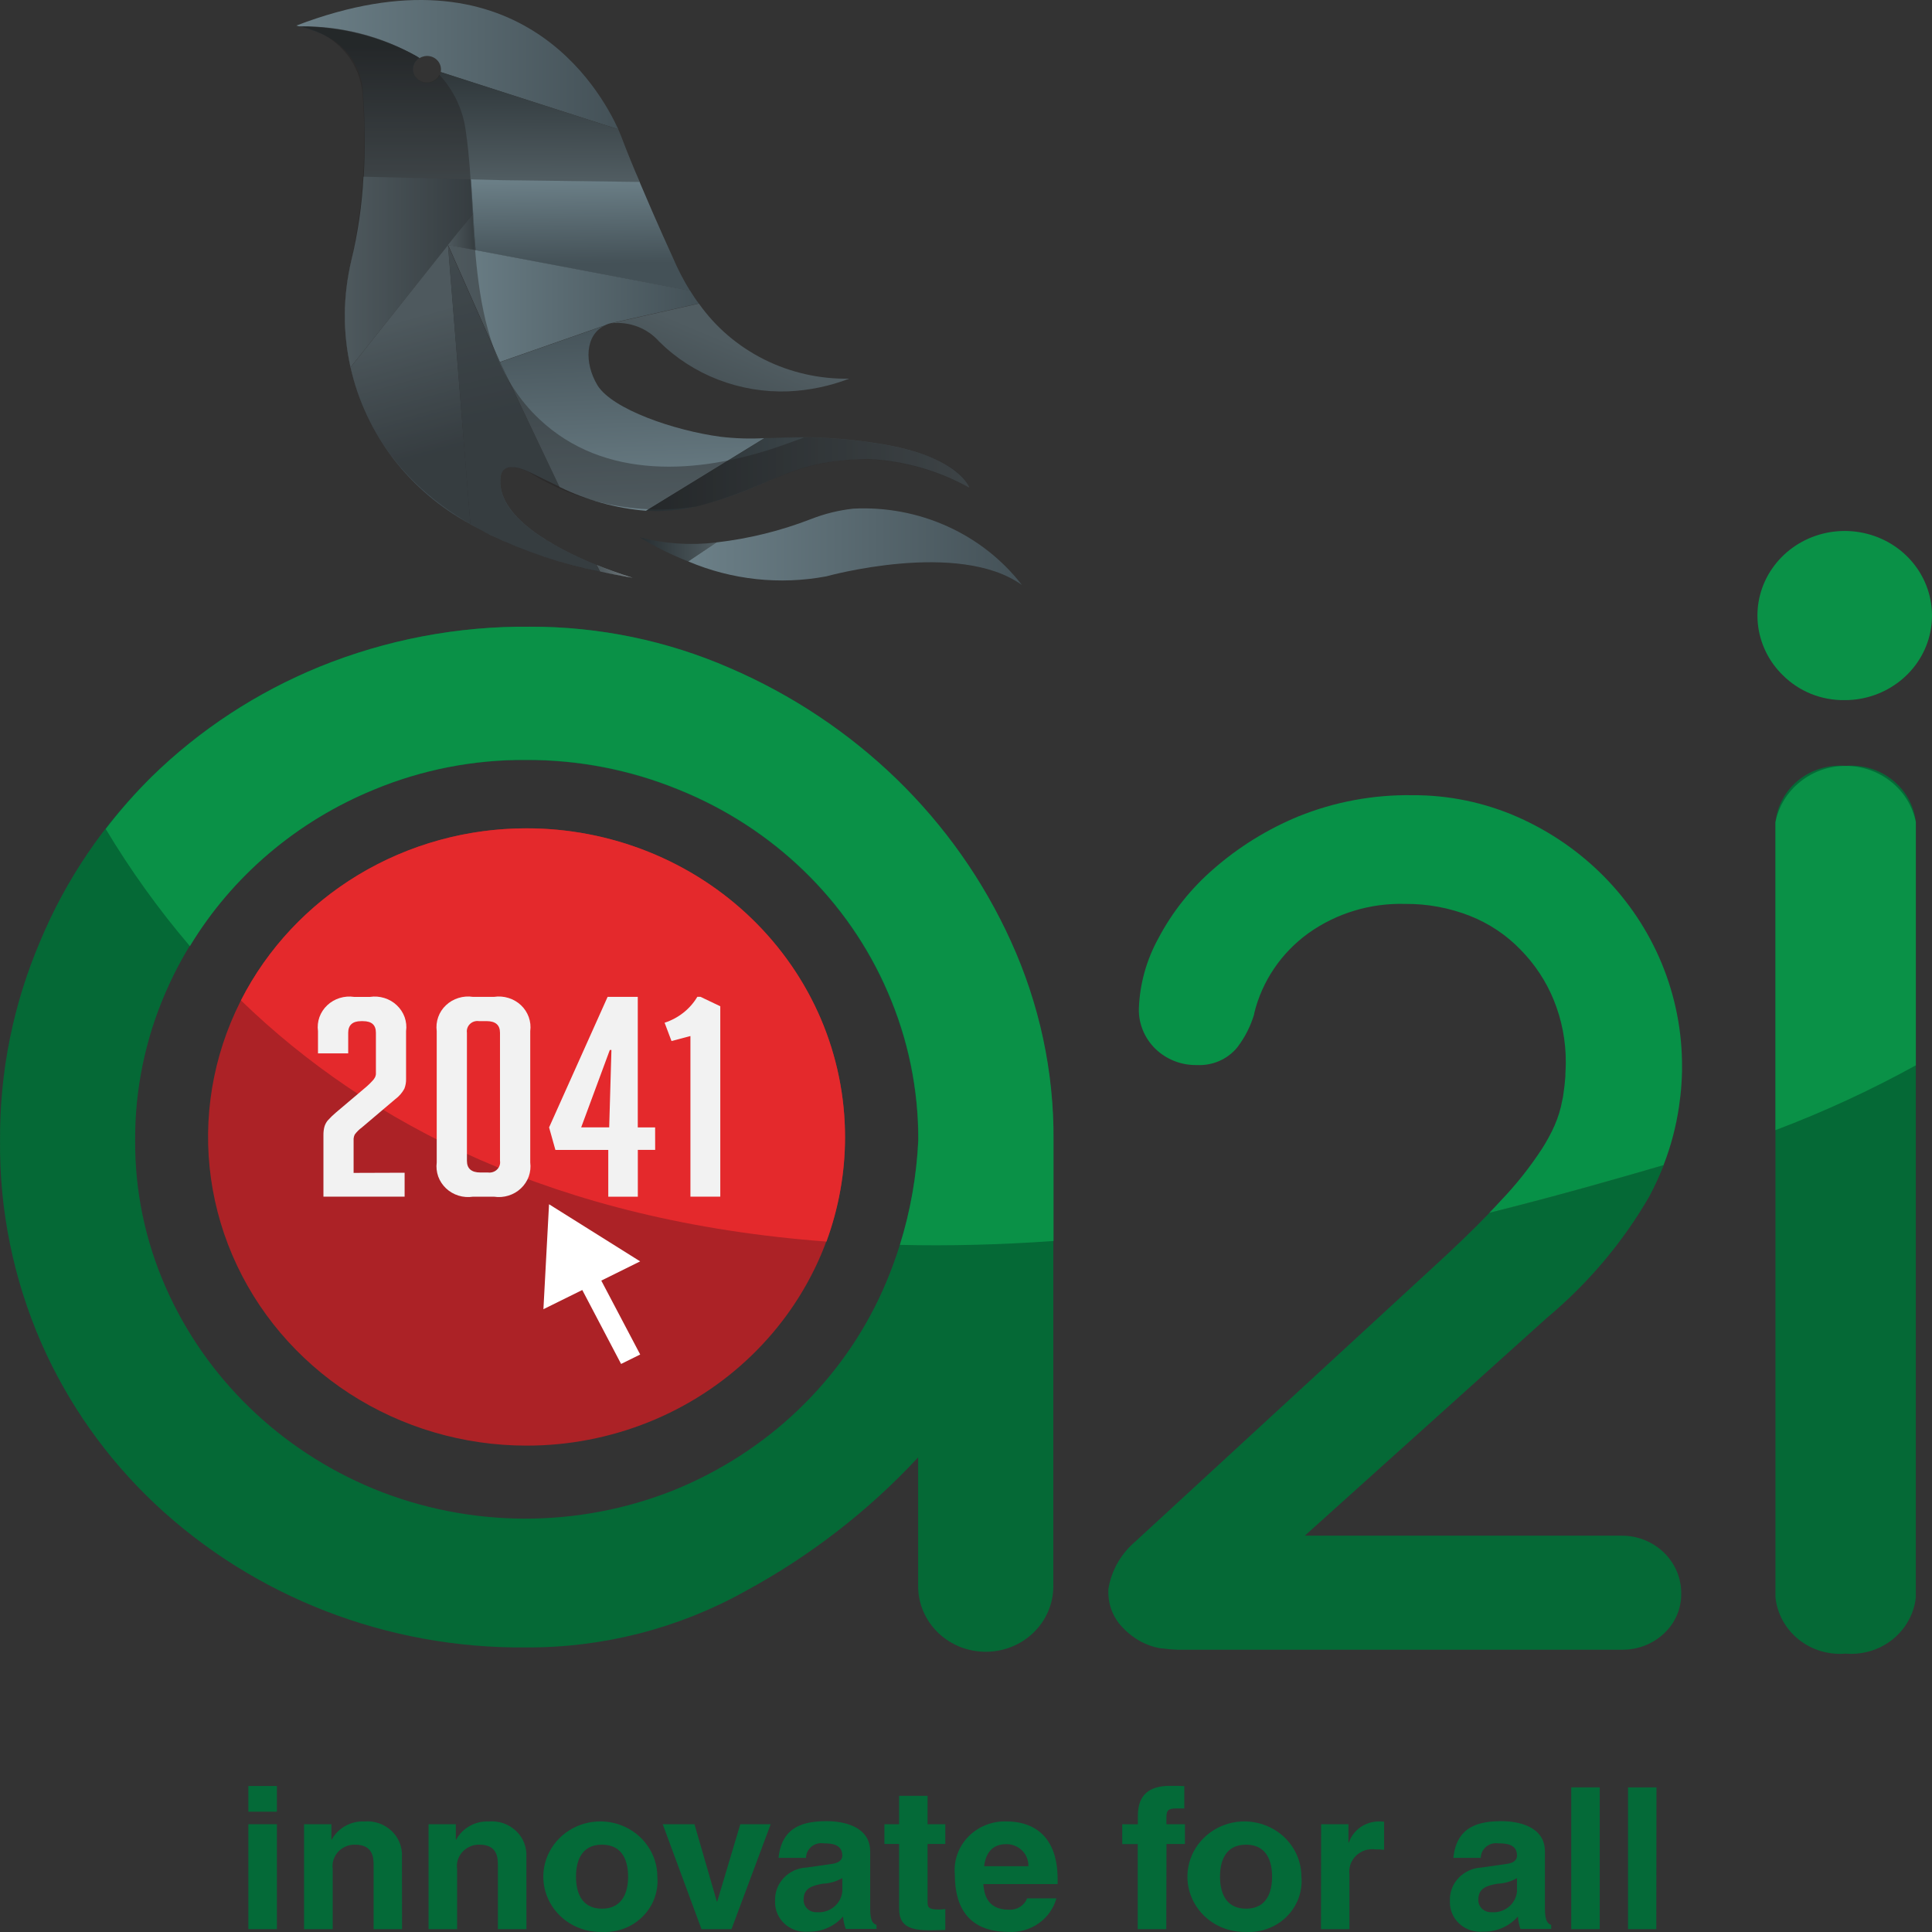 <svg width="44" height="44" viewBox="0 0 44 44" fill="none" xmlns="http://www.w3.org/2000/svg">
<rect x="0" y="0" width="44" height="44" fill="#333333" stroke="none"/>
<path d="M40.435 18.724C40.474 18.35 40.664 18.005 40.963 17.765C41.262 17.525 41.647 17.409 42.034 17.442C42.421 17.41 42.805 17.527 43.103 17.767C43.402 18.006 43.592 18.351 43.632 18.724V36.381C43.591 36.754 43.401 37.097 43.102 37.337C42.804 37.576 42.42 37.692 42.034 37.66C41.648 37.693 41.263 37.578 40.964 37.338C40.665 37.099 40.475 36.755 40.435 36.381V18.724Z" fill="#056936"/>
<path d="M20.91 33.191C19.776 34.412 18.442 35.444 16.961 36.245C15.443 37.09 13.721 37.53 11.97 37.519C8.821 37.548 5.787 36.372 3.526 34.246C2.424 33.206 1.546 31.963 0.943 30.591C0.305 29.13 -0.016 27.557 0.001 25.97C-0.01 24.41 0.303 22.864 0.92 21.423C1.502 20.029 2.363 18.76 3.453 17.689C4.544 16.619 5.842 15.768 7.273 15.186C8.79 14.569 10.422 14.258 12.067 14.273C13.635 14.269 15.186 14.589 16.616 15.213C18.031 15.822 19.319 16.679 20.414 17.74C21.512 18.807 22.396 20.063 23.019 21.444C23.669 22.869 23.999 24.412 23.989 25.97V36.126C23.989 36.522 23.827 36.901 23.538 37.181C23.25 37.461 22.858 37.618 22.45 37.618C22.041 37.618 21.65 37.461 21.361 37.181C21.073 36.901 20.91 36.522 20.91 36.126V33.191ZM20.91 25.97C20.916 24.812 20.679 23.665 20.215 22.598C19.317 20.51 17.604 18.852 15.449 17.984C14.348 17.534 13.165 17.304 11.97 17.31C10.784 17.302 9.608 17.532 8.517 17.984C6.375 18.863 4.672 20.518 3.773 22.598C3.308 23.665 3.072 24.812 3.078 25.97C3.07 27.119 3.307 28.258 3.773 29.315C4.682 31.383 6.382 33.031 8.517 33.91C9.598 34.352 10.758 34.581 11.931 34.586C13.104 34.59 14.265 34.37 15.35 33.936C17.47 33.075 19.168 31.456 20.09 29.415C20.58 28.326 20.858 27.158 20.91 25.97Z" fill="#056936"/>
<path d="M19.245 25.893C19.245 24.502 18.82 23.143 18.023 21.987C17.225 20.831 16.093 19.93 14.767 19.399C13.442 18.867 11.983 18.728 10.576 18.999C9.169 19.27 7.877 19.94 6.863 20.923C5.849 21.906 5.158 23.159 4.878 24.522C4.598 25.886 4.742 27.299 5.291 28.584C5.84 29.868 6.77 30.966 7.962 31.739C9.155 32.511 10.557 32.923 11.992 32.923C12.945 32.924 13.888 32.742 14.769 32.389C15.649 32.036 16.449 31.518 17.122 30.865C17.796 30.212 18.33 29.437 18.695 28.584C19.059 27.73 19.246 26.816 19.245 25.893Z" fill="#AC2226"/>
<path d="M20.417 17.74C19.321 16.679 18.034 15.823 16.619 15.213C15.189 14.589 13.638 14.269 12.07 14.273C10.425 14.258 8.793 14.569 7.276 15.186C5.846 15.771 4.548 16.622 3.455 17.69C3.079 18.063 2.73 18.46 2.408 18.879C2.97 19.818 3.611 20.711 4.325 21.548C5.29 19.951 6.763 18.7 8.522 17.98C9.613 17.527 10.788 17.298 11.975 17.305C13.169 17.3 14.353 17.529 15.453 17.98C17.608 18.847 19.322 20.506 20.22 22.593C20.684 23.66 20.92 24.808 20.915 25.966C20.877 26.774 20.736 27.576 20.495 28.351C21.603 28.378 22.77 28.349 23.994 28.263V25.966C24.004 24.407 23.673 22.864 23.024 21.439C22.399 20.06 21.515 18.805 20.417 17.74Z" fill="#0A9147"/>
<path d="M42.014 15.945C42.474 15.945 42.919 15.79 43.274 15.507C43.63 15.224 43.873 14.831 43.962 14.394C44.051 13.957 43.982 13.503 43.765 13.11C43.548 12.717 43.198 12.409 42.773 12.239C42.348 12.069 41.876 12.046 41.436 12.175C40.996 12.305 40.615 12.578 40.36 12.948C40.104 13.318 39.989 13.763 40.034 14.206C40.079 14.65 40.281 15.065 40.605 15.38C40.788 15.562 41.007 15.706 41.249 15.804C41.492 15.901 41.752 15.949 42.014 15.945Z" fill="#0A9147"/>
<path d="M11.992 18.865C10.638 18.864 9.312 19.231 8.162 19.923C7.012 20.616 6.086 21.607 5.487 22.783C8.397 25.603 12.644 27.812 18.822 28.276C19.102 27.511 19.246 26.705 19.245 25.893C19.245 24.97 19.058 24.055 18.694 23.202C18.329 22.349 17.795 21.575 17.121 20.922C16.448 20.269 15.648 19.752 14.768 19.399C13.888 19.046 12.944 18.864 11.992 18.865Z" fill="#E4292C"/>
<path d="M43.632 24.262V18.726C43.561 18.365 43.363 18.04 43.071 17.806C42.779 17.572 42.412 17.443 42.033 17.443C41.654 17.443 41.287 17.572 40.996 17.806C40.704 18.04 40.505 18.365 40.435 18.726V25.738C41.536 25.322 42.604 24.829 43.632 24.262Z" fill="#0A9147"/>
<path d="M6.306 41.26H5.656V40.675H6.306V41.26ZM6.306 41.545V43.935H5.656V41.545H6.306Z" fill="#046A38"/>
<path d="M9.156 43.935H8.509V42.486C8.509 42.309 8.497 42.011 8.085 42.011C8.012 42.009 7.94 42.023 7.874 42.052C7.807 42.08 7.748 42.122 7.7 42.174C7.652 42.227 7.616 42.289 7.594 42.356C7.573 42.423 7.567 42.494 7.577 42.564V43.936H6.925V41.545H7.547V41.895H7.556C7.626 41.765 7.733 41.658 7.865 41.585C7.996 41.511 8.146 41.476 8.297 41.483C8.41 41.473 8.523 41.487 8.629 41.523C8.735 41.56 8.832 41.618 8.914 41.694C8.995 41.769 9.058 41.861 9.1 41.963C9.141 42.065 9.16 42.174 9.154 42.283L9.156 43.935Z" fill="#046A38"/>
<path d="M11.989 43.935H11.339V42.486C11.339 42.309 11.331 42.011 10.918 42.011C10.845 42.009 10.774 42.023 10.707 42.052C10.641 42.08 10.581 42.122 10.533 42.174C10.485 42.227 10.449 42.289 10.427 42.356C10.406 42.423 10.4 42.494 10.41 42.564V43.936H9.76V41.545H10.381V41.895H10.39C10.46 41.765 10.567 41.658 10.699 41.585C10.83 41.511 10.98 41.476 11.131 41.483C11.244 41.473 11.357 41.487 11.463 41.523C11.569 41.56 11.667 41.618 11.748 41.694C11.829 41.769 11.893 41.861 11.934 41.963C11.975 42.065 11.994 42.174 11.988 42.283L11.989 43.935Z" fill="#046A38"/>
<path d="M13.709 43.998C13.451 44.005 13.196 43.938 12.978 43.804C12.76 43.67 12.587 43.476 12.483 43.246C12.379 43.017 12.348 42.763 12.394 42.517C12.44 42.27 12.561 42.043 12.741 41.863C12.921 41.683 13.153 41.56 13.405 41.508C13.658 41.457 13.921 41.48 14.161 41.574C14.4 41.668 14.605 41.83 14.749 42.038C14.894 42.245 14.971 42.49 14.971 42.741C14.985 42.906 14.963 43.073 14.905 43.23C14.848 43.386 14.756 43.529 14.636 43.648C14.517 43.768 14.372 43.861 14.212 43.921C14.052 43.981 13.881 44.008 13.709 43.998ZM13.709 42.011C13.21 42.011 13.118 42.434 13.118 42.741C13.118 43.047 13.213 43.469 13.709 43.469C14.205 43.469 14.305 43.048 14.305 42.741C14.305 42.433 14.211 42.011 13.709 42.011Z" fill="#046A38"/>
<path d="M16.659 43.935H15.976L15.093 41.545H15.816L16.326 43.307H16.334L16.86 41.545H17.552L16.659 43.935Z" fill="#046A38"/>
<path d="M19.818 43.469C19.818 43.751 19.881 43.812 19.962 43.838V43.93H19.262C19.228 43.839 19.207 43.744 19.2 43.647C19.102 43.759 18.98 43.849 18.843 43.908C18.705 43.968 18.555 43.997 18.404 43.993C18.306 44.001 18.207 43.989 18.115 43.958C18.022 43.926 17.937 43.876 17.866 43.81C17.795 43.744 17.739 43.665 17.702 43.577C17.665 43.488 17.648 43.394 17.652 43.298C17.647 43.202 17.662 43.106 17.695 43.016C17.729 42.925 17.78 42.842 17.847 42.77C17.914 42.699 17.994 42.642 18.084 42.6C18.174 42.559 18.271 42.536 18.37 42.532L18.955 42.448C19.05 42.434 19.183 42.391 19.183 42.258C19.183 41.994 18.923 41.981 18.757 41.981C18.708 41.973 18.657 41.976 18.609 41.989C18.561 42.003 18.516 42.026 18.479 42.057C18.441 42.089 18.41 42.128 18.389 42.172C18.368 42.216 18.357 42.264 18.357 42.312H17.731C17.805 41.58 18.33 41.476 18.833 41.476C19.183 41.476 19.818 41.58 19.818 42.168V43.469ZM19.183 42.772C19.049 42.849 18.897 42.893 18.741 42.9C18.501 42.941 18.302 43 18.302 43.261C18.3 43.299 18.307 43.338 18.321 43.374C18.336 43.41 18.358 43.442 18.386 43.47C18.415 43.497 18.448 43.518 18.486 43.532C18.523 43.545 18.563 43.551 18.603 43.549C18.744 43.561 18.885 43.517 18.994 43.428C19.102 43.34 19.171 43.213 19.183 43.076V42.772Z" fill="#046A38"/>
<path d="M21.125 41.545H21.529V41.995H21.125V43.291C21.125 43.431 21.125 43.488 21.394 43.488C21.436 43.488 21.482 43.481 21.529 43.477V43.954C21.426 43.954 21.325 43.96 21.223 43.96H21.137C20.58 43.96 20.476 43.755 20.476 43.446V41.995H20.142V41.545H20.476V40.899H21.125V41.545Z" fill="#046A38"/>
<path d="M24.059 43.234C23.996 43.462 23.854 43.662 23.658 43.801C23.461 43.94 23.221 44.01 22.978 43.998C22.281 43.998 21.746 43.676 21.746 42.689C21.731 42.532 21.751 42.374 21.805 42.225C21.858 42.076 21.944 41.94 22.055 41.826C22.167 41.712 22.303 41.622 22.454 41.563C22.604 41.503 22.766 41.476 22.929 41.482C23.415 41.482 24.087 41.704 24.087 42.799V42.909H22.395C22.413 43.094 22.451 43.492 22.978 43.492C23.066 43.498 23.154 43.476 23.229 43.429C23.303 43.383 23.36 43.315 23.391 43.234H24.059ZM23.421 42.502C23.423 42.437 23.412 42.372 23.388 42.311C23.364 42.25 23.328 42.194 23.281 42.147C23.234 42.1 23.178 42.062 23.116 42.037C23.053 42.011 22.986 41.998 22.919 41.999C22.613 41.999 22.451 42.183 22.413 42.502H23.421Z" fill="#046A38"/>
<path d="M26.561 43.935H25.911V41.998H25.558V41.547H25.914V41.354C25.914 40.86 26.192 40.672 26.637 40.672C26.828 40.672 26.915 40.672 26.972 40.678V41.186H26.791C26.568 41.186 26.564 41.253 26.564 41.453V41.546H26.986V41.996H26.566L26.561 43.935Z" fill="#046A38"/>
<path d="M28.378 43.998C28.119 44.005 27.865 43.938 27.646 43.804C27.428 43.67 27.256 43.476 27.152 43.246C27.048 43.017 27.017 42.763 27.063 42.517C27.109 42.27 27.229 42.043 27.41 41.863C27.59 41.683 27.821 41.56 28.074 41.508C28.327 41.457 28.59 41.48 28.829 41.574C29.069 41.668 29.274 41.83 29.418 42.038C29.562 42.245 29.639 42.49 29.639 42.741C29.654 42.906 29.631 43.073 29.574 43.23C29.516 43.386 29.424 43.529 29.305 43.648C29.185 43.768 29.04 43.861 28.88 43.921C28.721 43.981 28.549 44.008 28.378 43.998ZM28.378 42.011C27.876 42.011 27.785 42.434 27.785 42.741C27.785 43.047 27.88 43.469 28.378 43.469C28.876 43.469 28.971 43.048 28.971 42.741C28.971 42.433 28.877 42.011 28.378 42.011Z" fill="#046A38"/>
<path d="M30.088 41.545H30.71V41.959H30.721C30.768 41.822 30.859 41.702 30.98 41.616C31.101 41.531 31.247 41.484 31.396 41.482C31.439 41.482 31.48 41.484 31.522 41.489V42.128C31.459 42.12 31.395 42.117 31.332 42.119C31.251 42.107 31.169 42.114 31.092 42.138C31.014 42.162 30.944 42.204 30.886 42.259C30.828 42.315 30.784 42.382 30.757 42.457C30.731 42.531 30.722 42.611 30.733 42.689V43.935H30.084L30.088 41.545Z" fill="#046A38"/>
<path d="M35.185 43.469C35.185 43.751 35.249 43.812 35.328 43.838V43.93H34.628C34.596 43.839 34.576 43.744 34.569 43.647C34.471 43.759 34.348 43.849 34.21 43.908C34.072 43.968 33.921 43.997 33.77 43.993C33.672 44.001 33.574 43.989 33.481 43.957C33.389 43.925 33.305 43.875 33.234 43.809C33.163 43.744 33.107 43.664 33.071 43.576C33.034 43.488 33.017 43.393 33.021 43.298C33.016 43.202 33.031 43.106 33.064 43.016C33.097 42.925 33.149 42.842 33.216 42.771C33.282 42.7 33.363 42.642 33.453 42.601C33.542 42.56 33.639 42.536 33.739 42.532L34.321 42.448C34.424 42.434 34.549 42.391 34.549 42.258C34.549 41.994 34.291 41.981 34.122 41.981C34.073 41.974 34.023 41.977 33.975 41.99C33.927 42.004 33.883 42.027 33.845 42.059C33.808 42.09 33.777 42.129 33.756 42.172C33.736 42.216 33.724 42.264 33.724 42.312H33.099C33.174 41.58 33.698 41.476 34.202 41.476C34.549 41.476 35.185 41.58 35.185 42.168V43.469ZM34.549 42.772C34.416 42.85 34.264 42.894 34.109 42.9C33.866 42.941 33.668 43 33.668 43.261C33.666 43.299 33.673 43.338 33.687 43.374C33.702 43.41 33.724 43.442 33.752 43.47C33.781 43.497 33.815 43.518 33.852 43.532C33.889 43.545 33.929 43.551 33.969 43.549C34.111 43.561 34.251 43.517 34.36 43.429C34.468 43.34 34.536 43.213 34.549 43.076V42.772Z" fill="#046A38"/>
<path d="M36.433 43.935H35.784V40.706H36.433V43.935Z" fill="#046A38"/>
<path d="M37.721 43.935H37.077V40.706H37.725L37.721 43.935Z" fill="#046A38"/>
<path d="M37.563 27.246C37.686 27.014 37.796 26.775 37.893 26.53C37.036 26.78 35.493 27.228 33.926 27.617C33.561 27.998 33.108 28.433 32.553 28.94L25.882 35.084L25.875 35.092C25.534 35.374 25.309 35.765 25.242 36.194V36.227C25.233 36.492 25.317 36.752 25.479 36.965C25.605 37.121 25.758 37.254 25.932 37.357C26.089 37.449 26.263 37.512 26.444 37.541H26.463C26.577 37.557 26.691 37.567 26.805 37.571H36.932C37.285 37.577 37.627 37.449 37.884 37.213C38.014 37.095 38.117 36.952 38.187 36.793C38.257 36.634 38.291 36.463 38.289 36.29C38.29 36.117 38.255 35.946 38.188 35.786C38.12 35.626 38.02 35.48 37.894 35.358C37.768 35.236 37.618 35.139 37.453 35.073C37.288 35.007 37.111 34.973 36.932 34.974H29.716L35.231 30.012C36.169 29.229 36.958 28.293 37.563 27.246Z" fill="#056936"/>
<path d="M37.839 21.928C37.228 20.459 36.061 19.273 34.576 18.613C33.818 18.277 32.993 18.105 32.159 18.11C31.271 18.097 30.39 18.262 29.57 18.593C28.86 18.886 28.206 19.292 27.634 19.793C27.122 20.237 26.699 20.768 26.386 21.361C26.111 21.857 25.957 22.407 25.937 22.969C25.932 23.139 25.964 23.308 26.029 23.466C26.093 23.623 26.191 23.767 26.314 23.887C26.438 24.007 26.586 24.102 26.748 24.165C26.911 24.229 27.085 24.259 27.26 24.256C27.437 24.264 27.613 24.232 27.773 24.161C27.934 24.09 28.075 23.982 28.183 23.847C28.356 23.619 28.485 23.364 28.564 23.093V23.077C28.742 22.346 29.18 21.698 29.802 21.25C30.438 20.798 31.211 20.564 31.999 20.586C32.51 20.581 33.016 20.676 33.488 20.863C33.921 21.036 34.31 21.297 34.63 21.629C34.956 21.96 35.213 22.35 35.386 22.776C35.57 23.229 35.663 23.712 35.66 24.199C35.66 24.283 35.656 24.364 35.651 24.444V24.506C35.644 24.566 35.642 24.625 35.635 24.684L35.628 24.748C35.62 24.809 35.611 24.868 35.603 24.933L35.596 24.981C35.581 25.059 35.566 25.131 35.55 25.201C35.502 25.397 35.432 25.587 35.341 25.768C35.299 25.853 35.252 25.939 35.202 26.025C35.176 26.07 35.148 26.113 35.12 26.159C34.843 26.584 34.526 26.983 34.173 27.351C34.095 27.438 34.009 27.527 33.919 27.621C35.486 27.232 37.034 26.785 37.886 26.535C38.053 26.107 38.17 25.663 38.237 25.21C38.262 25.039 38.284 24.862 38.294 24.686C38.3 24.594 38.305 24.495 38.307 24.401V24.379C38.307 24.358 38.307 24.338 38.307 24.321C38.314 23.501 38.155 22.688 37.839 21.928Z" fill="#079147"/>
<g style="mix-blend-mode:multiply" opacity="0.4">
<path d="M10.011 1.718C9.989 1.759 9.957 1.795 9.919 1.822C9.881 1.85 9.837 1.869 9.79 1.878H9.785C9.833 1.869 9.877 1.85 9.916 1.822C9.955 1.795 9.988 1.759 10.011 1.718Z" fill="#009444"/>
</g>
<path d="M6.841 0.607C7.772 0.604 8.687 0.839 9.494 1.289C8.691 0.831 7.773 0.595 6.841 0.607Z" fill="url(#paint0_linear_2001_4849)"/>
<path d="M9.543 1.322H9.549H9.556C9.625 1.281 9.707 1.265 9.787 1.28C9.87 1.295 9.942 1.342 9.989 1.41C10.036 1.478 10.053 1.56 10.037 1.64L14.081 2.944C13.668 2.041 11.774 -1.341 6.75 0.582L6.809 0.6H6.818H6.838C7.77 0.589 8.688 0.825 9.491 1.283C9.512 1.3 9.529 1.314 9.543 1.322Z" fill="url(#paint1_linear_2001_4849)"/>
<path d="M14.166 3.153C14.166 3.153 14.139 3.078 14.081 2.945L10.04 1.643C10.035 1.665 10.027 1.687 10.018 1.708V1.718C9.995 1.759 9.962 1.795 9.923 1.824C9.884 1.852 9.84 1.871 9.792 1.881C9.749 1.887 9.706 1.887 9.663 1.881C9.582 1.865 9.51 1.819 9.463 1.752C9.416 1.685 9.399 1.603 9.414 1.524C9.42 1.497 9.429 1.47 9.441 1.445C9.465 1.395 9.505 1.353 9.554 1.325C9.536 1.311 9.518 1.299 9.499 1.288C8.692 0.838 7.776 0.602 6.845 0.605C6.986 0.643 7.124 0.69 7.259 0.746C7.549 0.855 7.8 1.046 7.98 1.293C8.159 1.54 8.259 1.833 8.267 2.136C8.315 2.768 8.32 3.403 8.283 4.036L10.72 4.095H10.734L11.391 4.112L14.574 4.153C14.431 3.829 14.292 3.483 14.166 3.153Z" fill="url(#paint2_linear_2001_4849)"/>
<path d="M10.777 4.863C10.76 4.604 10.745 4.34 10.727 4.085L8.278 4.024C8.244 4.668 8.151 5.309 8 5.938C7.81 6.737 7.804 7.566 7.983 8.367L10.205 5.582L10.402 5.333L10.777 4.863Z" fill="url(#paint3_linear_2001_4849)"/>
<path d="M10.777 4.863L10.587 5.098L10.396 5.333L10.199 5.582L10.827 5.7C10.809 5.423 10.791 5.141 10.777 4.863Z" fill="url(#paint4_linear_2001_4849)"/>
<path d="M15.328 5.876C15.328 5.876 14.956 5.068 14.566 4.143L11.386 4.102L10.726 4.084C10.744 4.34 10.759 4.604 10.776 4.863C10.791 5.14 10.808 5.423 10.832 5.7L15.715 6.623C15.568 6.383 15.438 6.134 15.328 5.876Z" fill="url(#paint5_linear_2001_4849)"/>
<path d="M7.983 8.367C8.15 9.116 8.48 9.822 8.951 10.438C9.422 11.054 10.023 11.565 10.714 11.938L10.204 5.579L7.983 8.367Z" fill="url(#paint6_linear_2001_4849)"/>
<path d="M15.716 6.619L10.832 5.697L10.205 5.578L11.386 8.244L13.777 7.408C13.822 7.385 13.871 7.368 13.922 7.358L15.914 6.911C15.848 6.826 15.777 6.719 15.716 6.619Z" fill="url(#paint7_linear_2001_4849)"/>
<path d="M11.405 10.845C11.405 10.845 11.419 10.447 12.063 10.753C12.232 10.836 12.469 10.956 12.742 11.085L11.468 8.424C11.442 8.374 11.417 8.32 11.393 8.268L11.383 8.247L10.201 5.582L10.712 11.94L11.16 12.18C11.953 12.561 12.793 12.842 13.659 13.016L13.584 12.866C12.658 12.492 11.263 11.76 11.405 10.845Z" fill="url(#paint8_linear_2001_4849)"/>
<path d="M16.412 9.947C15.365 9.808 13.943 9.323 13.606 8.773C13.304 8.271 13.32 7.625 13.777 7.412L11.386 8.248L11.397 8.268C11.421 8.32 11.445 8.374 11.472 8.425L12.742 11.089C13.357 11.391 14.027 11.576 14.714 11.633L16.585 10.485L17.41 9.978C17.077 9.997 16.743 9.986 16.412 9.947Z" fill="url(#paint9_linear_2001_4849)"/>
<path d="M13.589 12.866L13.665 13.016C13.9 13.068 14.151 13.117 14.408 13.158C14.408 13.158 14.054 13.054 13.589 12.866Z" fill="url(#paint10_linear_2001_4849)"/>
<path d="M14.566 12.237C14.918 12.453 15.289 12.636 15.675 12.786L16.318 12.354C15.732 12.425 15.137 12.386 14.566 12.237Z" fill="url(#paint11_linear_2001_4849)"/>
<path d="M20.022 10.104C19.205 9.97 18.374 9.927 17.547 9.976H17.414L16.589 10.483L14.717 11.631C15.107 11.656 15.498 11.621 15.876 11.529C17.577 11.111 17.925 10.473 19.766 10.453C20.578 10.49 21.369 10.714 22.074 11.106C22.074 11.106 21.855 10.392 20.022 10.104Z" fill="url(#paint12_linear_2001_4849)"/>
<path d="M18.819 13.126C18.819 13.126 21.837 12.285 23.276 13.325C22.832 12.751 22.25 12.292 21.58 11.989C20.909 11.685 20.172 11.546 19.434 11.584C19.103 11.62 18.779 11.7 18.471 11.821C17.781 12.089 17.057 12.268 16.318 12.353L15.675 12.786C16.663 13.206 17.76 13.325 18.819 13.126Z" fill="url(#paint13_linear_2001_4849)"/>
<path d="M15.917 6.914L13.925 7.362C14.128 7.34 14.333 7.367 14.523 7.44C14.713 7.513 14.881 7.63 15.014 7.781C15.395 8.158 15.853 8.453 16.36 8.648C16.866 8.843 17.408 8.933 17.953 8.913C18.429 8.892 18.898 8.794 19.341 8.624C18.669 8.636 18.004 8.486 17.407 8.188C16.809 7.89 16.297 7.452 15.917 6.914Z" fill="url(#paint14_linear_2001_4849)"/>
<g style="mix-blend-mode:multiply" opacity="0.4">
<path d="M11.405 10.848C11.405 10.848 11.421 10.453 12.052 10.756C13.178 11.464 14.535 11.742 15.86 11.535C17.553 11.106 17.983 10.476 19.741 10.457C20.561 10.493 21.361 10.717 22.075 11.111C22.075 11.111 21.907 10.401 20.005 10.102C19.194 9.97 18.37 9.929 17.55 9.979C17.783 9.969 18.026 9.962 18.311 9.964C18.11 10.037 17.91 10.111 17.713 10.179C15.904 10.795 13.76 10.943 12.279 9.542C10.518 7.881 10.922 5.129 10.609 2.991C10.549 2.511 10.338 2.06 10.004 1.699C9.976 1.762 9.926 1.813 9.863 1.844C9.801 1.876 9.729 1.886 9.66 1.872C9.598 1.86 9.542 1.831 9.498 1.788C9.454 1.745 9.424 1.69 9.412 1.631C9.4 1.571 9.407 1.51 9.432 1.454C9.457 1.398 9.498 1.351 9.551 1.318C8.737 0.845 7.803 0.599 6.853 0.609C6.822 0.601 6.79 0.595 6.758 0.59C7.15 0.645 7.512 0.826 7.784 1.106C8.056 1.385 8.222 1.746 8.255 2.128C8.358 3.406 8.271 4.691 7.996 5.945C7.544 7.732 7.762 12.092 14.413 13.163C14.408 13.158 11.192 12.22 11.405 10.848Z" fill="#211F1F"/>
</g>
<path d="M14.58 30.848L13.694 29.165L14.579 28.727L12.504 27.426L12.376 29.816L13.261 29.379L14.145 31.063L14.58 30.848Z" fill="white"/>
<path d="M9.215 26.708V27.253H7.366V25.852C7.365 25.788 7.372 25.724 7.388 25.662C7.403 25.61 7.429 25.561 7.463 25.519C7.522 25.453 7.586 25.391 7.654 25.334L8.35 24.745C8.394 24.707 8.435 24.666 8.474 24.624C8.5 24.599 8.522 24.57 8.539 24.539C8.551 24.516 8.558 24.491 8.561 24.466C8.561 24.44 8.561 24.406 8.561 24.364V23.521C8.561 23.344 8.466 23.256 8.267 23.256H8.223C8.028 23.256 7.93 23.348 7.93 23.521V23.99H7.242V23.483C7.227 23.376 7.239 23.267 7.275 23.164C7.312 23.062 7.373 22.969 7.453 22.894C7.533 22.818 7.63 22.762 7.736 22.729C7.843 22.696 7.956 22.687 8.066 22.704H8.424C8.534 22.687 8.647 22.696 8.754 22.729C8.86 22.762 8.957 22.818 9.037 22.894C9.117 22.969 9.178 23.062 9.215 23.164C9.251 23.267 9.263 23.376 9.248 23.483V24.573C9.25 24.649 9.237 24.724 9.209 24.795C9.159 24.887 9.09 24.967 9.005 25.03L8.243 25.676C8.18 25.722 8.124 25.777 8.078 25.84C8.064 25.869 8.056 25.9 8.053 25.932C8.053 25.962 8.053 26.001 8.053 26.052V26.712L9.215 26.708Z" fill="#F2F2F2"/>
<path d="M10.771 27.254C10.66 27.271 10.547 27.262 10.441 27.229C10.335 27.196 10.238 27.14 10.158 27.064C10.078 26.988 10.017 26.896 9.98 26.794C9.944 26.691 9.932 26.582 9.946 26.475V23.483C9.932 23.375 9.943 23.266 9.98 23.163C10.016 23.061 10.077 22.968 10.157 22.893C10.237 22.817 10.334 22.761 10.441 22.728C10.547 22.695 10.66 22.686 10.771 22.703H11.251C11.362 22.686 11.475 22.695 11.581 22.728C11.688 22.761 11.785 22.817 11.865 22.893C11.945 22.968 12.005 23.061 12.042 23.163C12.079 23.266 12.09 23.375 12.076 23.483V26.475C12.09 26.582 12.078 26.691 12.042 26.794C12.005 26.896 11.944 26.988 11.864 27.064C11.784 27.14 11.687 27.196 11.581 27.229C11.475 27.262 11.362 27.271 11.251 27.254H10.771ZM10.907 23.255C10.87 23.25 10.832 23.253 10.796 23.265C10.761 23.276 10.729 23.296 10.702 23.322C10.676 23.347 10.656 23.379 10.644 23.413C10.632 23.448 10.629 23.484 10.634 23.52V26.436C10.634 26.614 10.737 26.703 10.943 26.703H11.115C11.152 26.708 11.19 26.704 11.226 26.692C11.261 26.681 11.294 26.661 11.32 26.635C11.347 26.609 11.366 26.578 11.378 26.543C11.39 26.509 11.393 26.472 11.387 26.436V23.52C11.387 23.343 11.285 23.255 11.079 23.255H10.907Z" fill="#F2F2F2"/>
<path d="M14.921 26.188H14.526V27.254H13.853V26.189H12.649L12.505 25.676L13.838 22.703H14.525V25.676H14.92L14.921 26.188ZM13.925 23.913H13.888L13.236 25.675H13.874L13.925 23.913Z" fill="#F2F2F2"/>
<path d="M15.293 23.709L15.136 23.292C15.45 23.19 15.716 22.98 15.881 22.702H15.953L16.404 22.917V27.253H15.724V23.595L15.293 23.709Z" fill="#F2F2F2"/>
<defs>
<linearGradient id="paint0_linear_2001_4849" x1="6.753" y1="0.948" x2="14.107" y2="0.948" gradientUnits="userSpaceOnUse">
<stop stop-color="#6C8088"/>
<stop offset="1" stop-color="#445157"/>
</linearGradient>
<linearGradient id="paint1_linear_2001_4849" x1="6.752" y1="1.473" x2="14.081" y2="1.473" gradientUnits="userSpaceOnUse">
<stop stop-color="#6C8088"/>
<stop offset="1" stop-color="#445157"/>
</linearGradient>
<linearGradient id="paint2_linear_2001_4849" x1="10.71" y1="1.077" x2="10.698" y2="4.059" gradientUnits="userSpaceOnUse">
<stop stop-color="#272E31"/>
<stop offset="1" stop-color="#505C61"/>
</linearGradient>
<linearGradient id="paint3_linear_2001_4849" x1="7.853" y1="6.196" x2="10.776" y2="6.196" gradientUnits="userSpaceOnUse">
<stop stop-color="#6C8088"/>
<stop offset="1" stop-color="#445157"/>
</linearGradient>
<linearGradient id="paint4_linear_2001_4849" x1="10.204" y1="5.282" x2="10.832" y2="5.282" gradientUnits="userSpaceOnUse">
<stop stop-color="#6C8088"/>
<stop offset="1" stop-color="#445157"/>
</linearGradient>
<linearGradient id="paint5_linear_2001_4849" x1="13.204" y1="4.059" x2="13.229" y2="6.008" gradientUnits="userSpaceOnUse">
<stop stop-color="#6C8088"/>
<stop offset="1" stop-color="#445157"/>
</linearGradient>
<linearGradient id="paint6_linear_2001_4849" x1="9.179" y1="7.285" x2="10.019" y2="10.305" gradientUnits="userSpaceOnUse">
<stop stop-color="#6C8088"/>
<stop offset="1" stop-color="#445157"/>
</linearGradient>
<linearGradient id="paint7_linear_2001_4849" x1="10.204" y1="6.915" x2="15.913" y2="6.915" gradientUnits="userSpaceOnUse">
<stop stop-color="#6C8088"/>
<stop offset="1" stop-color="#445157"/>
</linearGradient>
<linearGradient id="paint8_linear_2001_4849" x1="9.454" y1="0.951" x2="11.377" y2="9.577" gradientUnits="userSpaceOnUse">
<stop stop-color="#6C8088"/>
<stop offset="1" stop-color="#445157"/>
</linearGradient>
<linearGradient id="paint9_linear_2001_4849" x1="14.487" y1="11.514" x2="14.337" y2="7.211" gradientUnits="userSpaceOnUse">
<stop stop-color="#6C8088"/>
<stop offset="1" stop-color="#445157"/>
</linearGradient>
<linearGradient id="paint10_linear_2001_4849" x1="13.589" y1="13.012" x2="14.408" y2="13.012" gradientUnits="userSpaceOnUse">
<stop stop-color="#687A80"/>
<stop offset="1" stop-color="#A8B8BF"/>
</linearGradient>
<linearGradient id="paint11_linear_2001_4849" x1="14.566" y1="12.512" x2="16.318" y2="12.512" gradientUnits="userSpaceOnUse">
<stop stop-color="#272E31"/>
<stop offset="1" stop-color="#505C61"/>
</linearGradient>
<linearGradient id="paint12_linear_2001_4849" x1="14.714" y1="10.799" x2="22.07" y2="10.799" gradientUnits="userSpaceOnUse">
<stop stop-color="#272E31"/>
<stop offset="1" stop-color="#505C61"/>
</linearGradient>
<linearGradient id="paint13_linear_2001_4849" x1="15.675" y1="12.445" x2="23.275" y2="12.445" gradientUnits="userSpaceOnUse">
<stop stop-color="#6C8088"/>
<stop offset="1" stop-color="#445157"/>
</linearGradient>
<linearGradient id="paint14_linear_2001_4849" x1="14.596" y1="12.534" x2="16.6" y2="7.772" gradientUnits="userSpaceOnUse">
<stop stop-color="#272E31"/>
<stop offset="1" stop-color="#505C61"/>
</linearGradient>
</defs>
</svg>
